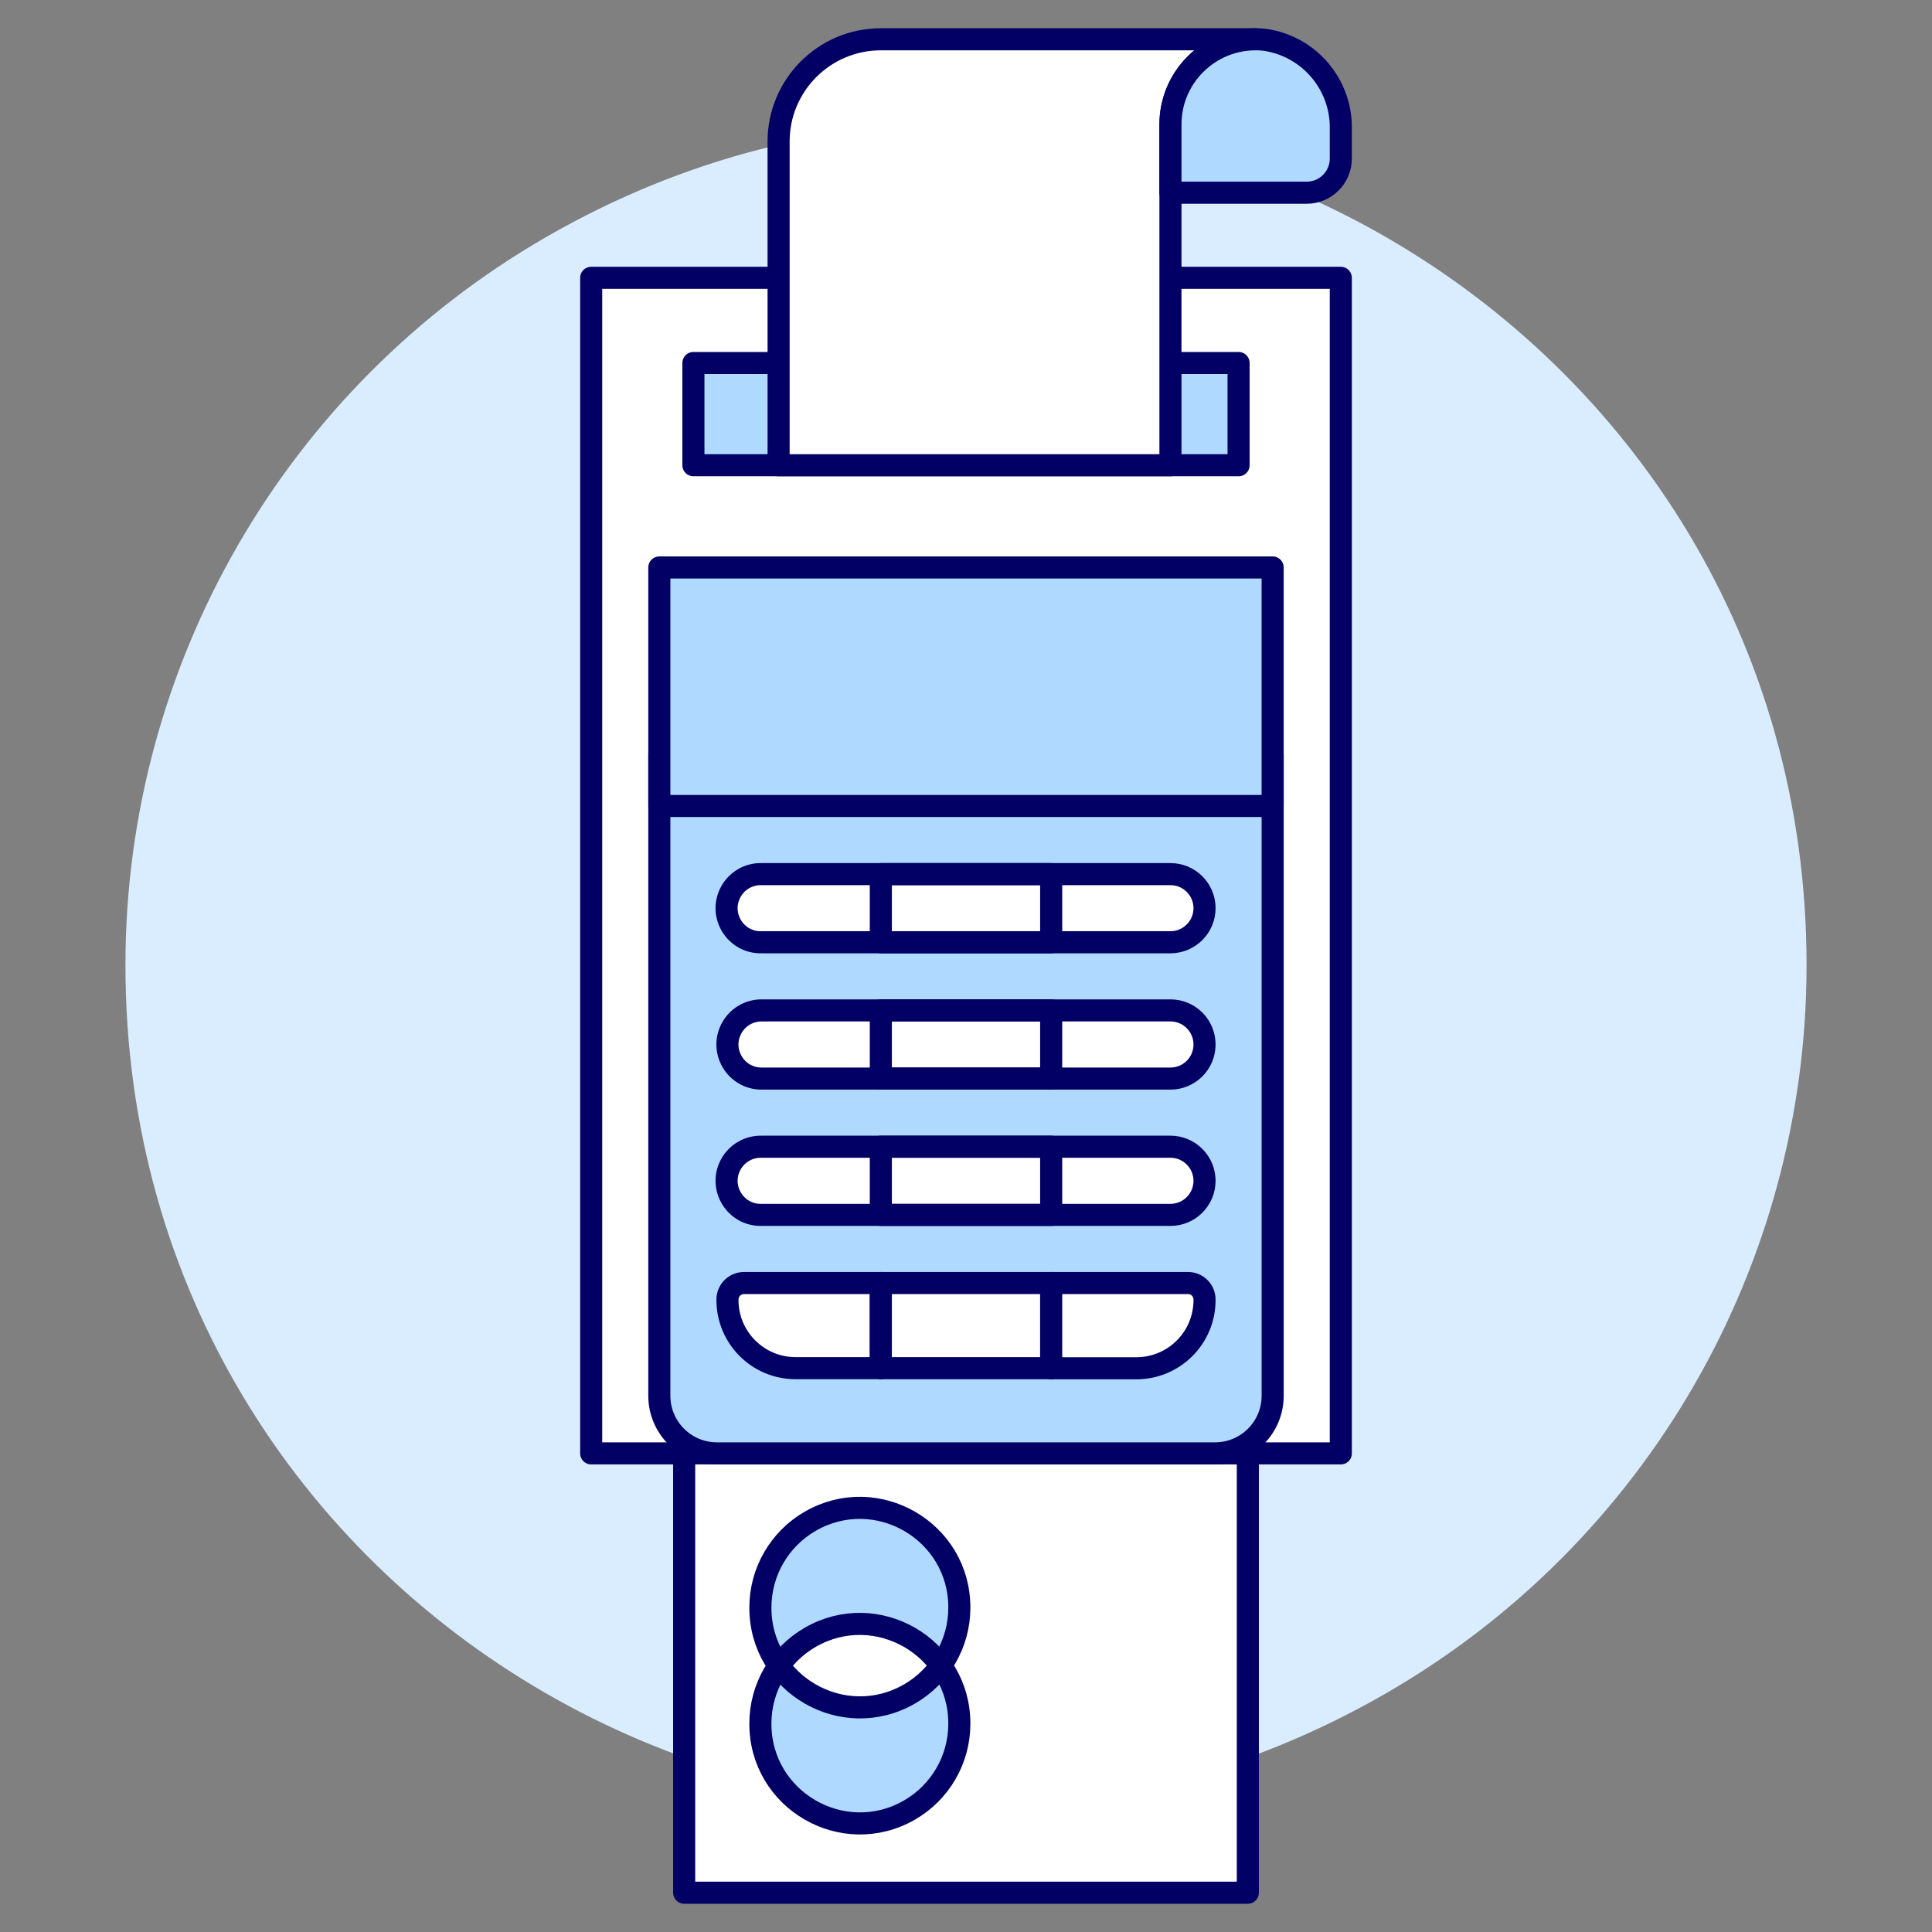 <svg width="56" height="56" viewBox="0 0 56 56" fill="none" xmlns="http://www.w3.org/2000/svg">
<rect x="0" y="0" width="56" height="56" fill="#808080" stroke="none"/>
<g id="Ilustracoes">
<path id="Vector" d="M3.636 27.977C3.636 46.733 23.939 58.455 40.182 49.077C47.72 44.725 52.364 36.682 52.364 27.977C52.364 9.222 32.06 -2.5 15.818 6.878C8.28 11.23 3.636 19.273 3.636 27.977Z" fill="#D9EDFF"/>
<path id="Vector_2" d="M19.831 29.393H36.169V54.861H19.831V29.393Z" fill="white"/>
<path id="Vector_3" d="M19.831 29.393H36.169V54.861H19.831V29.393Z" stroke="#020064" stroke-width="0.64" stroke-linecap="round" stroke-linejoin="round"/>
<path id="Vector_4" d="M22.04 46.597C22.037 48.817 24.438 50.208 26.362 49.101C27.257 48.585 27.808 47.63 27.807 46.597C27.81 44.378 25.409 42.987 23.485 44.094C22.59 44.61 22.039 45.565 22.04 46.597Z" fill="#B0D9FF"/>
<path id="Vector_5" d="M22.04 49.962C22.037 52.181 24.438 53.572 26.362 52.465C27.257 51.949 27.808 50.995 27.807 49.962C27.81 47.742 25.409 46.351 23.485 47.458C22.59 47.974 22.039 48.928 22.04 49.962Z" fill="#B0D9FF"/>
<path id="Vector_6" d="M24.923 47.078C23.994 47.078 23.123 47.527 22.582 48.283C23.733 49.884 26.115 49.884 27.265 48.283C26.724 47.527 25.852 47.078 24.923 47.078Z" fill="white"/>
<path id="Vector_7" d="M22.04 46.597C22.037 48.817 24.438 50.208 26.362 49.101C27.257 48.585 27.808 47.63 27.807 46.597C27.81 44.378 25.409 42.987 23.485 44.094C22.59 44.61 22.039 45.565 22.04 46.597Z" stroke="#020064" stroke-width="0.64" stroke-linecap="round" stroke-linejoin="round"/>
<path id="Vector_8" d="M22.04 49.962C22.037 52.181 24.438 53.572 26.362 52.465C27.257 51.949 27.808 50.995 27.807 49.962C27.81 47.742 25.409 46.351 23.485 47.458C22.59 47.974 22.039 48.928 22.04 49.962Z" stroke="#020064" stroke-width="0.64" stroke-linecap="round" stroke-linejoin="round"/>
<path id="Vector_9" d="M17.136 8.053H38.864V42.127H17.136V8.053Z" fill="white"/>
<path id="Vector_10" d="M17.136 8.053H38.864V42.127H17.136V8.053Z" stroke="#020064" stroke-width="0.64" stroke-linecap="round" stroke-linejoin="round"/>
<path id="Vector_11" d="M36.889 40.456C36.889 41.379 36.141 42.127 35.218 42.127H20.782C19.859 42.127 19.111 41.379 19.111 40.456V21.878H36.889V40.456Z" fill="#B0D9FF" stroke="#020064" stroke-width="0.64" stroke-linecap="round" stroke-linejoin="round"/>
<path id="Vector_12" d="M34.914 26.324C34.913 26.87 34.471 27.312 33.926 27.312H22.074C21.314 27.331 20.818 26.52 21.182 25.852C21.359 25.526 21.704 25.327 22.074 25.337H33.926C34.471 25.337 34.914 25.779 34.914 26.324Z" fill="white" stroke="#020064" stroke-width="0.64" stroke-linecap="round" stroke-linejoin="round"/>
<path id="Vector_13" d="M25.531 39.657H23.062C21.972 39.658 21.087 38.775 21.086 37.685V37.666C21.087 37.403 21.301 37.189 21.565 37.189H25.531V39.657Z" fill="white" stroke="#020064" stroke-width="0.64" stroke-linecap="round" stroke-linejoin="round"/>
<path id="Vector_14" d="M25.531 37.189H30.469V39.658H25.531V37.189Z" fill="white" stroke="#020064" stroke-width="0.64" stroke-linecap="round" stroke-linejoin="round"/>
<path id="Vector_15" d="M34.914 37.685C34.914 38.776 34.029 39.66 32.938 39.66H30.469V37.189H34.436C34.7 37.189 34.913 37.403 34.914 37.666V37.685Z" fill="white" stroke="#020064" stroke-width="0.64" stroke-linecap="round" stroke-linejoin="round"/>
<path id="Vector_16" d="M20.099 10.522H35.901V13.485H20.099V10.522Z" fill="#B0D9FF" stroke="#020064" stroke-width="0.64" stroke-linecap="round" stroke-linejoin="round"/>
<path id="Vector_17" d="M33.926 13.485H22.568V4.105C22.567 2.467 23.893 1.139 25.531 1.139H36.395C35.032 1.139 33.926 2.245 33.926 3.608V13.485Z" fill="white"/>
<path id="Vector_18" d="M33.926 13.485H22.568V4.105C22.567 2.467 23.893 1.139 25.531 1.139H36.395C35.032 1.139 33.926 2.245 33.926 3.608V13.485Z" stroke="#020064" stroke-width="0.64" stroke-linecap="round" stroke-linejoin="round"/>
<path id="Vector_19" d="M33.926 3.608C33.926 2.144 35.193 1.002 36.649 1.152C37.939 1.33 38.892 2.447 38.864 3.749V4.596C38.865 5.142 38.422 5.585 37.876 5.586H33.926V3.608Z" fill="#B0D9FF" stroke="#020064" stroke-width="0.64" stroke-linecap="round" stroke-linejoin="round"/>
<path id="Vector_20" d="M25.531 25.337H30.469V27.312H25.531V25.337Z" stroke="#020064" stroke-width="0.64" stroke-linecap="round" stroke-linejoin="round"/>
<path id="Vector_21" d="M34.914 30.275C34.914 30.821 34.472 31.263 33.926 31.263H22.074C21.314 31.263 20.838 30.44 21.219 29.781C21.395 29.475 21.721 29.287 22.074 29.287H33.926C34.472 29.287 34.914 29.729 34.914 30.275Z" fill="white" stroke="#020064" stroke-width="0.64" stroke-linecap="round" stroke-linejoin="round"/>
<path id="Vector_22" d="M25.531 29.287H30.469V31.262H25.531V29.287Z" stroke="#020064" stroke-width="0.64" stroke-linecap="round" stroke-linejoin="round"/>
<path id="Vector_23" d="M34.914 34.226C34.914 34.771 34.471 35.214 33.926 35.214H22.074C21.314 35.233 20.818 34.421 21.182 33.753C21.359 33.428 21.704 33.229 22.074 33.238H33.926C34.471 33.238 34.913 33.68 34.914 34.226Z" fill="white" stroke="#020064" stroke-width="0.64" stroke-linecap="round" stroke-linejoin="round"/>
<path id="Vector_24" d="M25.531 33.238H30.469V35.214H25.531V33.238Z" stroke="#020064" stroke-width="0.64" stroke-linecap="round" stroke-linejoin="round"/>
<path id="Vector_25" d="M19.111 16.448H36.888V23.362H19.111V16.448Z" fill="#B0D9FF"/>
<path id="Vector_26" d="M19.111 16.448H36.888V23.362H19.111V16.448Z" stroke="#020064" stroke-width="0.64" stroke-linecap="round" stroke-linejoin="round"/>
</g>
</svg>
